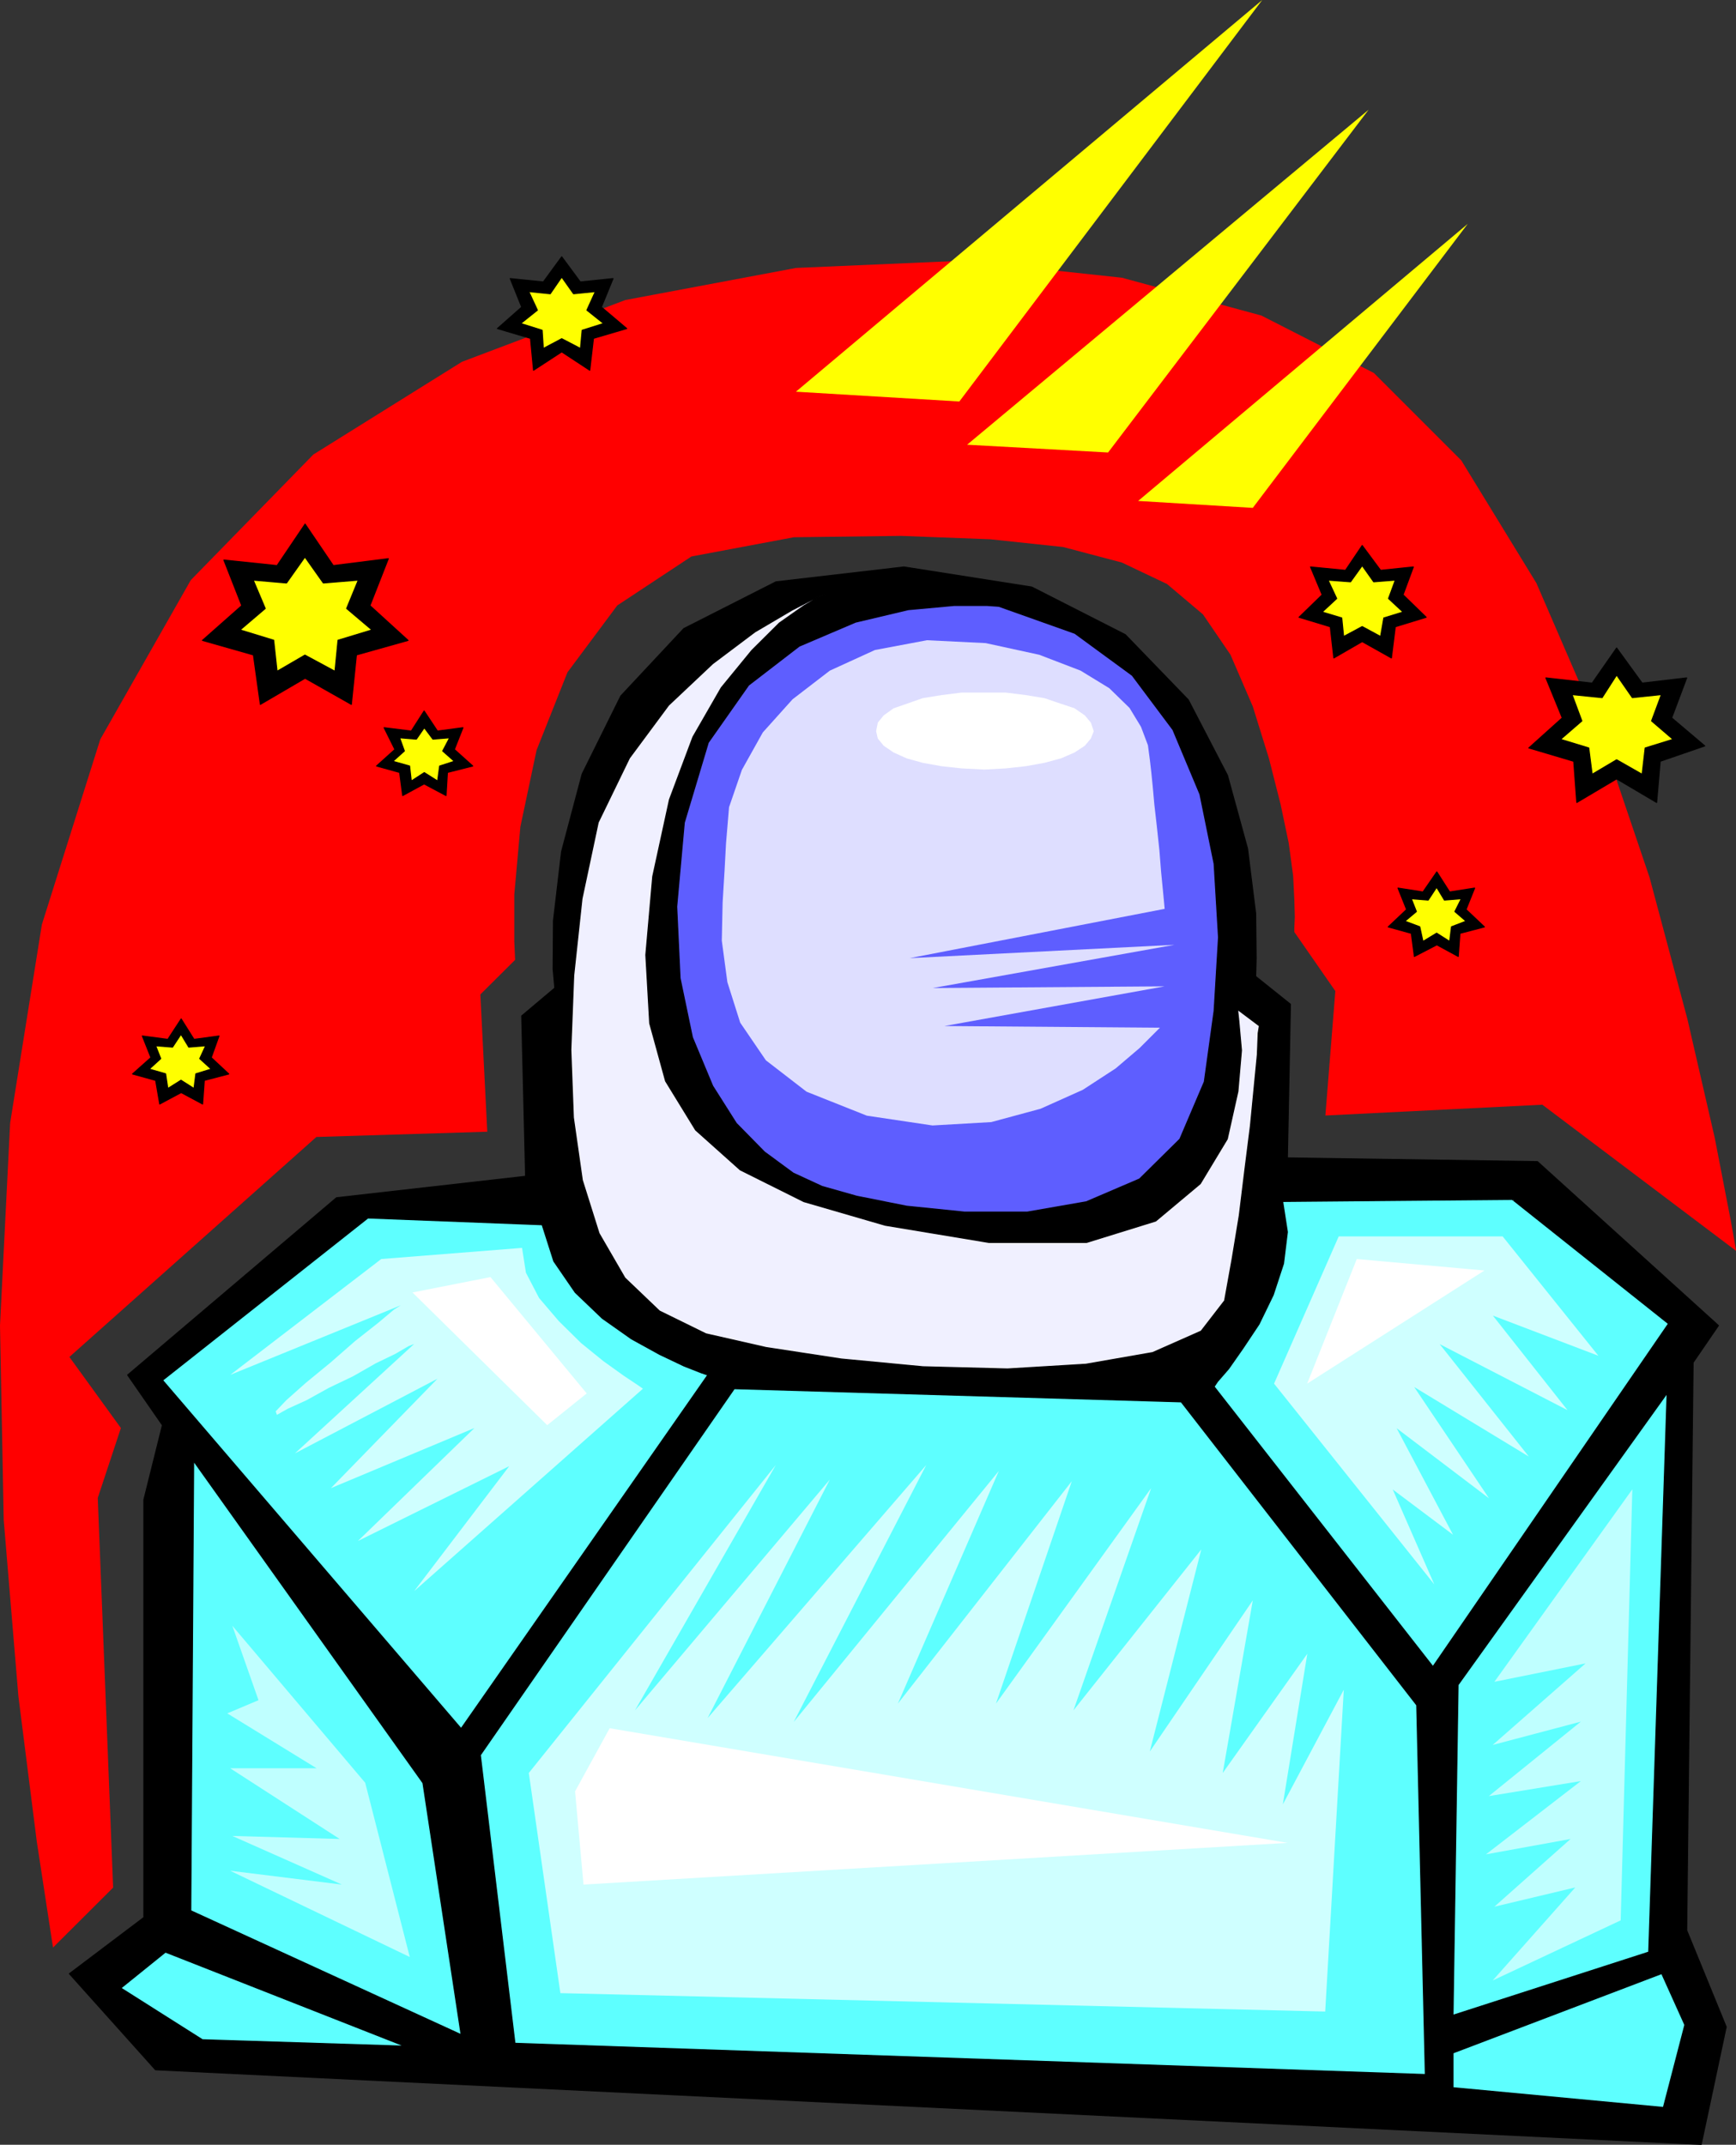 <svg xmlns="http://www.w3.org/2000/svg" version="1.2" width="388.611" height="480.113" viewBox="0 0 10282 12703" preserveAspectRatio="xMidYMid" fill-rule="evenodd" stroke-width="28.222" stroke-linejoin="round" xml:space="preserve"><rect x="0" y="0" width="10282" height="12703" fill="#333333" stroke="none"/><defs class="ClipPathGroup"><clipPath id="a" clipPathUnits="userSpaceOnUse"><path d="M0 0h10282v12703H0z"/></clipPath></defs><g class="SlideGroup"><g class="Slide" clip-path="url(#a)"><g class="Page"><g class="com.sun.star.drawing.PolyPolygonShape"><path class="BoundingBox" fill="none" d="M406 3354h9823v9352H406z"/><path d="M852 11357V8883l110-442-206-297 1237-1050 1120-127-23-950 196-165-10-112 2-287 48-409 122-460 229-462 373-399 546-277 758-88 757 119 554 282 373 386 232 447 119 434 48 384 3 267-3 106 206 165-18 910 1481 22 1072 971-150 219-38 3363 234 572-148 696-9155-442-510-569 441-333Z"/><path fill="none" stroke="#000" stroke-width="6" stroke-linejoin="miter" d="M852 11357V8883l110-442-206-297 1237-1050 1120-127-23-950 196-165-10-112 2-287 48-409 122-460 229-462 373-399 546-277 758-88 757 119 554 282 373 386 232 447 119 434 48 384 3 267-3 106 206 165-18 910 1481 22 1072 971-150 219-38 3363 234 572-148 696-9155-442-510-569 441-333Z"/></g><g class="com.sun.star.drawing.PolyPolygonShape"><path class="BoundingBox" fill="none" d="M4004 3583h3218v3600H4004z"/><path fill="#5E5EFF" d="m5916 3591-71-5h-193l-273 25-312 74-333 142-300 231-239 340-142 474-45 498 20 424 73 350 120 288 140 221 167 170 170 125 171 79 205 58 295 59 344 35h371l350-61 315-135 239-236 145-340 58-420 26-435-26-436-84-412-160-382-241-322-340-249-450-160Z"/><path fill="none" stroke="#000" stroke-width="6" stroke-linejoin="miter" d="m5916 3591-71-5h-193l-273 25-312 74-333 142-300 231-239 340-142 474-45 498 20 424 73 350 120 288 140 221 167 170 170 125 171 79 205 58 295 59 344 35h371l350-61 315-135 239-236 145-340 58-420 26-435-26-436-84-412-160-382-241-322-340-249-450-160Z"/></g><g class="com.sun.star.drawing.PolyPolygonShape"><path class="BoundingBox" fill="none" d="M3377 3512h4087v4601H3377z"/><path fill="#F0F0FF" d="m4898 3515-59 22-149 77-219 129-250 188-261 246-232 313-185 381-96 452-49 455-17 440 15 401 53 371 99 315 153 264 205 196 275 135 356 81 445 68 485 46 500 13 465-28 395-69 287-127 139-180 44-244 43-261 33-270 33-261 23-237 18-185 5-127 7-43-129-97 7 64 16 178-21 243-63 282-160 265-264 221-410 127h-577l-615-102-482-140-377-188-264-236-178-290-94-342-23-405 41-465 99-455 139-371 168-292 181-221 163-162 145-102 99-58 38-15Z"/><path fill="none" stroke="#000" stroke-width="6" stroke-linejoin="miter" d="m4898 3515-59 22-149 77-219 129-250 188-261 246-232 313-185 381-96 452-49 455-17 440 15 401 53 371 99 315 153 264 205 196 275 135 356 81 445 68 485 46 500 13 465-28 395-69 287-127 139-180 44-244 43-261 33-270 33-261 23-237 18-185 5-127 7-43-129-97 7 64 16 178-21 243-63 282-160 265-264 221-410 127h-577l-615-102-482-140-377-188-264-236-178-290-94-342-23-405 41-465 99-455 139-371 168-292 181-221 163-162 145-102 99-58 38-15Z"/></g><g class="com.sun.star.drawing.PolyPolygonShape"><path class="BoundingBox" fill="none" d="M958 7210h3240v3034H958z"/><path fill="#5EFFFF" d="m3211 7254-1032-40-1216 961 1768 2063 1461-2094-38-13-102-40-145-69-167-92-173-122-160-153-127-185-69-216Z"/><path fill="none" stroke="#000" stroke-width="6" stroke-linejoin="miter" d="m3211 7254-1032-40-1216 961 1768 2063 1461-2094-38-13-102-40-145-69-167-92-173-122-160-153-127-185-69-216Z"/></g><g class="com.sun.star.drawing.PolyPolygonShape"><path class="BoundingBox" fill="none" d="M7187 7100h2701v2778H7187z"/><path fill="#5EFFFF" d="m7597 7116 1360-12 925 736-1395 2031-1296-1658 20-30 66-76 84-120 96-144 84-173 61-186 23-187-28-181Z"/><path fill="none" stroke="#000" stroke-width="6" stroke-linejoin="miter" d="m7597 7116 1360-12 925 736-1395 2031-1296-1658 20-30 66-76 84-120 96-144 84-173 61-186 23-187-28-181Z"/></g><g class="com.sun.star.drawing.PolyPolygonShape"><path class="BoundingBox" fill="none" d="M2841 8221h5606v4071H2841z"/><path fill="#5EFFFF" d="m4349 8225 2647 78 1395 1796 51 2188-5392-185-205-1707 1504-2170Z"/><path fill="none" stroke="#000" stroke-width="6" stroke-linejoin="miter" d="m4349 8225 2647 78 1395 1796 51 2188-5392-185-205-1707 1504-2170Z"/></g><g class="com.sun.star.drawing.PolyPolygonShape"><path class="BoundingBox" fill="none" d="M1126 8644h1610v3414H1126z"/><path fill="#5EFFFF" d="m1147 8654 1358 1906 226 1491-1601-734 17-2663Z"/><path fill="none" stroke="#000" stroke-width="6" stroke-linejoin="miter" d="m1147 8654 1358 1906 226 1491-1601-734 17-2663Z"/></g><g class="com.sun.star.drawing.PolyPolygonShape"><path class="BoundingBox" fill="none" d="M710 11558h1705v566H710z"/><path fill="#5EFFFF" d="m716 11775 264-213 1416 557-1197-38-483-306Z"/><path fill="none" stroke="#000" stroke-width="6" stroke-linejoin="miter" d="m716 11775 264-213 1416 557-1197-38-483-306Z"/></g><g class="com.sun.star.drawing.PolyPolygonShape"><path class="BoundingBox" fill="none" d="M8602 8242h1277v3700H8602z"/><path fill="#5EFFFF" d="m8636 9979 1238-1727-109 3310-1159 374 30-1957Z"/><path fill="none" stroke="#000" stroke-width="6" stroke-linejoin="miter" d="m8636 9979 1238-1727-109 3310-1159 374 30-1957Z"/></g><g class="com.sun.star.drawing.PolyPolygonShape"><path class="BoundingBox" fill="none" d="M8603 11685h1381v802H8603z"/><path fill="#5EFFFF" d="m8606 12159 1236-470 137 304-127 489-1246-117v-206Z"/><path fill="none" stroke="#000" stroke-width="6" stroke-linejoin="miter" d="m8606 12159 1236-470 137 304-127 489-1246-117v-206Z"/></g><g class="com.sun.star.drawing.PolyPolygonShape"><path class="BoundingBox" fill="none" d="M4275 3792h2682v2875H4275z"/><path fill="#DEDEFF" d="m4300 4996 18-215 76-221 124-222 176-196 221-170 267-122 308-58 348 17 317 69 245 94 170 104 120 117 68 112 41 109 12 91 8 70 8 79 10 111 15 132 15 140 10 127 11 112 7 74 3 33-1510 292 1568-79-1431 256 1373-10-1304 235 1276 10-33 33-87 87-142 121-195 127-250 112-292 79-348 20-389-58-357-142-241-186-152-223-76-240-33-246 5-227 12-198 8-150Z"/></g><g class="com.sun.star.drawing.PolyPolygonShape"><path class="BoundingBox" fill="none" d="M1364 7390h2445v2035H1364z"/><path fill="#CFFFFF" d="m3092 7391-834 66-894 686 1010-412-40 25-94 79-137 108-145 127-145 119-117 104-63 66 7 21 64-36 112-51 132-73 144-69 133-76 116-56 79-46 33-13-706 648 844-442-631 648 850-356-690 669 896-443-563 740 1355-1199-33-23-81-54-120-86-132-107-132-130-117-137-78-150-23-147Z"/></g><g class="com.sun.star.drawing.PolyPolygonShape"><path class="BoundingBox" fill="none" d="M7546 7323h1922v2062H7546z"/><path fill="#CFFFFF" d="m7929 7323-383 872 949 1189-246-562 357 268-334-631 547 415-443-659 679 412-528-666 757 391-442-560 625 238-567-707h-971Z"/></g><g class="com.sun.star.drawing.PolyPolygonShape"><path class="BoundingBox" fill="none" d="M3132 8677h4828v3238H3132z"/><path fill="#CFFFFF" d="m3319 11805-187-1304 1463-1824-834 1453 1154-1367-724 1413 1295-1499-785 1522 1215-1487-598 1378 1030-1317-449 1317 919-1276-460 1316 757-953-305 1197 610-895-178 1022 501-706-145 892 361-679-110 1906-4530-109Z"/></g><g class="com.sun.star.drawing.PolyPolygonShape"><path class="BoundingBox" fill="none" d="M7742 7457h1051v739H7742z"/><path fill="#FFF" d="m8036 7457-294 738 1050-670-756-68Z"/></g><g class="com.sun.star.drawing.PolyPolygonShape"><path class="BoundingBox" fill="none" d="M2443 7564h1033v878H2443z"/><path fill="#FFF" d="m2443 7655 462-91 570 689-234 188-798-786Z"/></g><g class="com.sun.star.drawing.PolyPolygonShape"><path class="BoundingBox" fill="none" d="M3406 10236h4221v927H3406z"/><path fill="#FFF" d="m3456 11162-50-552 205-374 4015 679-4170 247Z"/></g><g class="com.sun.star.drawing.PolyPolygonShape"><path class="BoundingBox" fill="none" d="M8801 8821h868v2911h-868z"/><path fill="#BFFFFF" d="m9668 8821-69 2553-758 356 489-551-479 114 451-401-501 91 562-434-545 89 545-441-522 138 550-483-540 109 817-1140Z"/></g><g class="com.sun.star.drawing.PolyPolygonShape"><path class="BoundingBox" fill="none" d="M1346 9629h1082v1963H1346z"/><path fill="#BFFFFF" d="m1376 9629 787 930 264 1032-1064-511 662 82-649-288 636 18-649-419h512l-529-325 185-78-155-441Z"/></g><g class="com.sun.star.drawing.PolyPolygonShape"><path class="BoundingBox" fill="none" d="M0 1544h10284v9992H0z"/><path fill="red" d="m314 11535 356-355-91-2308 137-414-305-421 1463-1303 1012-31-41-813 206-205-5-110v-276l36-402 96-454 183-461 295-396 439-290 607-114 635-8 528 20 432 46 348 92 267 127 213 180 163 239 132 306 96 309 69 272 48 229 26 193 7 140 3 104-3 66v23l243 350-59 737 1285-64 1148 866-33-185-94-485-162-704-224-838-302-892-368-851-445-727-518-518-666-340-826-224-937-101-993 43-1011 190-968 366-880 549-726 744-536 943-346 1097L60 6652 0 7851l22 1151 87 1045 109 861 96 627Z"/></g><g class="com.sun.star.drawing.PolyPolygonShape"><path class="BoundingBox" fill="none" d="M5189 4102h1290v457H5189z"/><path fill="#FFF" d="M5830 4102h127l119 15 110 18 97 33 81 27 61 42 36 43 17 51-17 43-36 43-61 40-81 35-97 26-110 20-119 13-127 7-135-7-119-13-111-20-94-26-78-35-59-40-35-43-10-43 10-51 35-43 59-42 78-27 94-33 111-18 119-15h135Z"/></g><g class="com.sun.star.drawing.PolyPolygonShape"><path class="BoundingBox" fill="none" d="M1192 3098h1233v1080H1192z"/><path d="m1807 3104 167 246 326-41-109 278 226 206-306 86-30 293-274-155-265 155-41-293-302-86 233-206-106-270 315 33 166-246Z"/><path fill="none" stroke="#000" stroke-width="6" stroke-linejoin="miter" d="m1807 3104 167 246 326-41-109 278 226 206-306 86-30 293-274-155-265 155-41-293-302-86 233-206-106-270 315 33 166-246Z"/></g><g class="com.sun.star.drawing.PolyPolygonShape"><path class="BoundingBox" fill="none" d="M1415 3293h796v689h-796z"/><path fill="#FF0" d="m1806 3299 109 154 207-17-69 168 150 127-201 61-18 184-178-96-165 96-20-184-199-61 149-127-71-168 197 17 109-154Z"/><path fill="none" stroke="#000" stroke-width="6" stroke-linejoin="miter" d="m1806 3299 109 154 207-17-69 168 150 127-201 61-18 184-178-96-165 96-20-184-199-61 149-127-71-168 197 17 109-154Z"/></g><g class="com.sun.star.drawing.PolyPolygonShape"><path class="BoundingBox" fill="none" d="M2939 1515h781v685h-781z"/><path d="m3327 1521 110 149 194-20-69 169 150 127-197 58-22 189-166-109-167 109-18-189-196-58 144-127-68-169 196 20 109-149Z"/><path fill="none" stroke="#000" stroke-width="6" stroke-linejoin="miter" d="m3327 1521 110 149 194-20-69 169 150 127-197 58-22 189-166-109-167 109-18-189-196-58 144-127-68-169 196 20 109-149Z"/></g><g class="com.sun.star.drawing.PolyPolygonShape"><path class="BoundingBox" fill="none" d="M3077 1635h506v435h-506z"/><path fill="#FF0" d="m3327 1641 70 99 129-13-50 110 99 79-127 40-10 108-111-58-109 58-7-108-127-40 99-79-51-110 127 13 68-99Z"/><path fill="none" stroke="#000" stroke-width="6" stroke-linejoin="miter" d="m3327 1641 70 99 129-13-50 110 99 79-127 40-10 108-111-58-109 58-7-108-127-40 99-79-51-110 127 13 68-99Z"/></g><g class="com.sun.star.drawing.PolyPolygonShape"><path class="BoundingBox" fill="none" d="M7688 3225h766v678h-766z"/><path d="m8068 3231 109 147 194-20-61 165 137 133-183 56-23 185-173-97-168 97-21-185-185-56 137-133-69-165 207 20 99-147Z"/><path fill="none" stroke="#000" stroke-width="6" stroke-linejoin="miter" d="m8068 3231 109 147 194-20-61 165 137 133-183 56-23 185-173-97-168 97-21-185-185-56 137-133-69-165 207 20 99-147Z"/></g><g class="com.sun.star.drawing.PolyPolygonShape"><path class="BoundingBox" fill="none" d="M7825 3344h492v432h-492z"/><path fill="#FF0" d="m8068 3350 68 96 128-10-40 109 86 80-114 35-19 110-109-59-110 59-11-110-116-35 86-80-51-109 133 10 69-96Z"/><path fill="none" stroke="#000" stroke-width="6" stroke-linejoin="miter" d="m8068 3350 68 96 128-10-40 109 86 80-114 35-19 110-109-59-110 59-11-110-116-35 86-80-51-109 133 10 69-96Z"/></g><g class="com.sun.star.drawing.PolyPolygonShape"><path class="BoundingBox" fill="none" d="M9049 3832h1055v928H9049z"/><path d="m9575 3838 151 208 264-31-89 237 196 166-264 91-21 244-237-140-236 140-18-244-266-79 198-178-97-237 274 31 145-208Z"/><path fill="none" stroke="#000" stroke-width="6" stroke-linejoin="miter" d="m9575 3838 151 208 264-31-89 237 196 166-264 91-21 244-237-140-236 140-18-244-266-79 198-178-97-237 274 31 145-208Z"/></g><g class="com.sun.star.drawing.PolyPolygonShape"><path class="BoundingBox" fill="none" d="M9236 3992h681v600h-681z"/><path fill="#FF0" d="m9575 3998 93 134 172-18-58 156 127 109-165 51-18 156-151-86-145 86-20-156-167-51 126-109-58-156 178 18 86-134Z"/><path fill="none" stroke="#000" stroke-width="6" stroke-linejoin="miter" d="m9575 3998 93 134 172-18-58 156 127 109-165 51-18 156-151-86-145 86-20-156-167-51 126-109-58-156 178 18 86-134Z"/></g><g class="com.sun.star.drawing.PolyPolygonShape"><path class="BoundingBox" fill="none" d="M8216 5158h583v513h-583z"/><path d="m8510 5164 76 119 148-23-51 127 109 103-145 38-10 137-127-69-133 69-18-137-137-38 109-103-51-127 148 23 82-119Z"/><path fill="none" stroke="#000" stroke-width="6" stroke-linejoin="miter" d="m8510 5164 76 119 148-23-51 127 109 103-145 38-10 137-127-69-133 69-18-137-137-38 109-103-51-127 148 23 82-119Z"/></g><g class="com.sun.star.drawing.PolyPolygonShape"><path class="BoundingBox" fill="none" d="M8315 5249h375v334h-375z"/><path fill="#FF0" d="m8509 5255 46 76 100-8-38 76 66 57-86 33-11 87-77-49-81 49-19-87-88-33 68-57-30-76 100 8 50-76Z"/><path fill="none" stroke="#000" stroke-width="6" stroke-linejoin="miter" d="m8509 5255 46 76 100-8-38 76 66 57-86 33-11 87-77-49-81 49-19-87-88-33 68-57-30-76 100 8 50-76Z"/></g><g class="com.sun.star.drawing.PolyPolygonShape"><path class="BoundingBox" fill="none" d="M2223 4205h585v513h-585z"/><path d="m2512 4211 79 119 151-20-51 129 109 98-150 38-8 137-130-69-127 69-18-137-137-38 109-98-64-129 161 20 76-119Z"/><path fill="none" stroke="#000" stroke-width="6" stroke-linejoin="miter" d="m2512 4211 79 119 151-20-51 129 109 98-150 38-8 137-130-69-127 69-18-137-137-38 109-98-64-129 161 20 76-119Z"/></g><g class="com.sun.star.drawing.PolyPolygonShape"><path class="BoundingBox" fill="none" d="M2320 4304h378v329h-378z"/><path fill="#FF0" d="m2513 4310 51 68 99-8-41 78 69 61-87 28-12 89-79-50-77 50-10-89-99-28 68-61-28-78 99 8 47-68Z"/><path fill="none" stroke="#000" stroke-width="6" stroke-linejoin="miter" d="m2513 4310 51 68 99-8-41 78 69 61-87 28-12 89-79-50-77 50-10-89-99-28 68-61-28-78 99 8 47-68Z"/></g><g class="com.sun.star.drawing.PolyPolygonShape"><path class="BoundingBox" fill="none" d="M778 6029h585v516H778z"/><path d="m1073 6035 76 121 148-20-46 128 104 97-145 38-10 140-127-68-127 68-24-140-137-38 109-97-51-128 151 20 79-121Z"/><path fill="none" stroke="#000" stroke-width="6" stroke-linejoin="miter" d="m1073 6035 76 121 148-20-46 128 104 97-145 38-10 140-127-68-127 68-24-140-137-38 109-97-51-128 151 20 79-121Z"/></g><g class="com.sun.star.drawing.PolyPolygonShape"><path class="BoundingBox" fill="none" d="M878 6120h380v334H878z"/><path fill="#FF0" d="m1072 6126 46 76 100-8-35 76 68 62-91 28-11 87-77-49-78 49-13-87-97-28 68-62-30-76 100 8 50-76Z"/><path fill="none" stroke="#000" stroke-width="6" stroke-linejoin="miter" d="m1072 6126 46 76 100-8-35 76 68 62-91 28-11 87-77-49-78 49-13-87-97-28 68-62-30-76 100 8 50-76Z"/></g><g class="com.sun.star.drawing.PolyPolygonShape"><path class="BoundingBox" fill="none" d="M4714 0h2763v2379H4714z"/><path fill="#FF0" d="M4714 2320 7476 0 5682 2378l-968-58Z"/></g><g class="com.sun.star.drawing.PolyPolygonShape"><path class="BoundingBox" fill="none" d="M5728 650h2379v2031H5728z"/><path fill="#FF0" d="M5728 2634 8106 650 6563 2680l-835-46Z"/></g><g class="com.sun.star.drawing.PolyPolygonShape"><path class="BoundingBox" fill="none" d="M6741 1326h1953v1683H6741z"/><path fill="#FF0" d="m6741 2967 1952-1641-1273 1682-679-41Z"/></g></g></g></g></svg>
